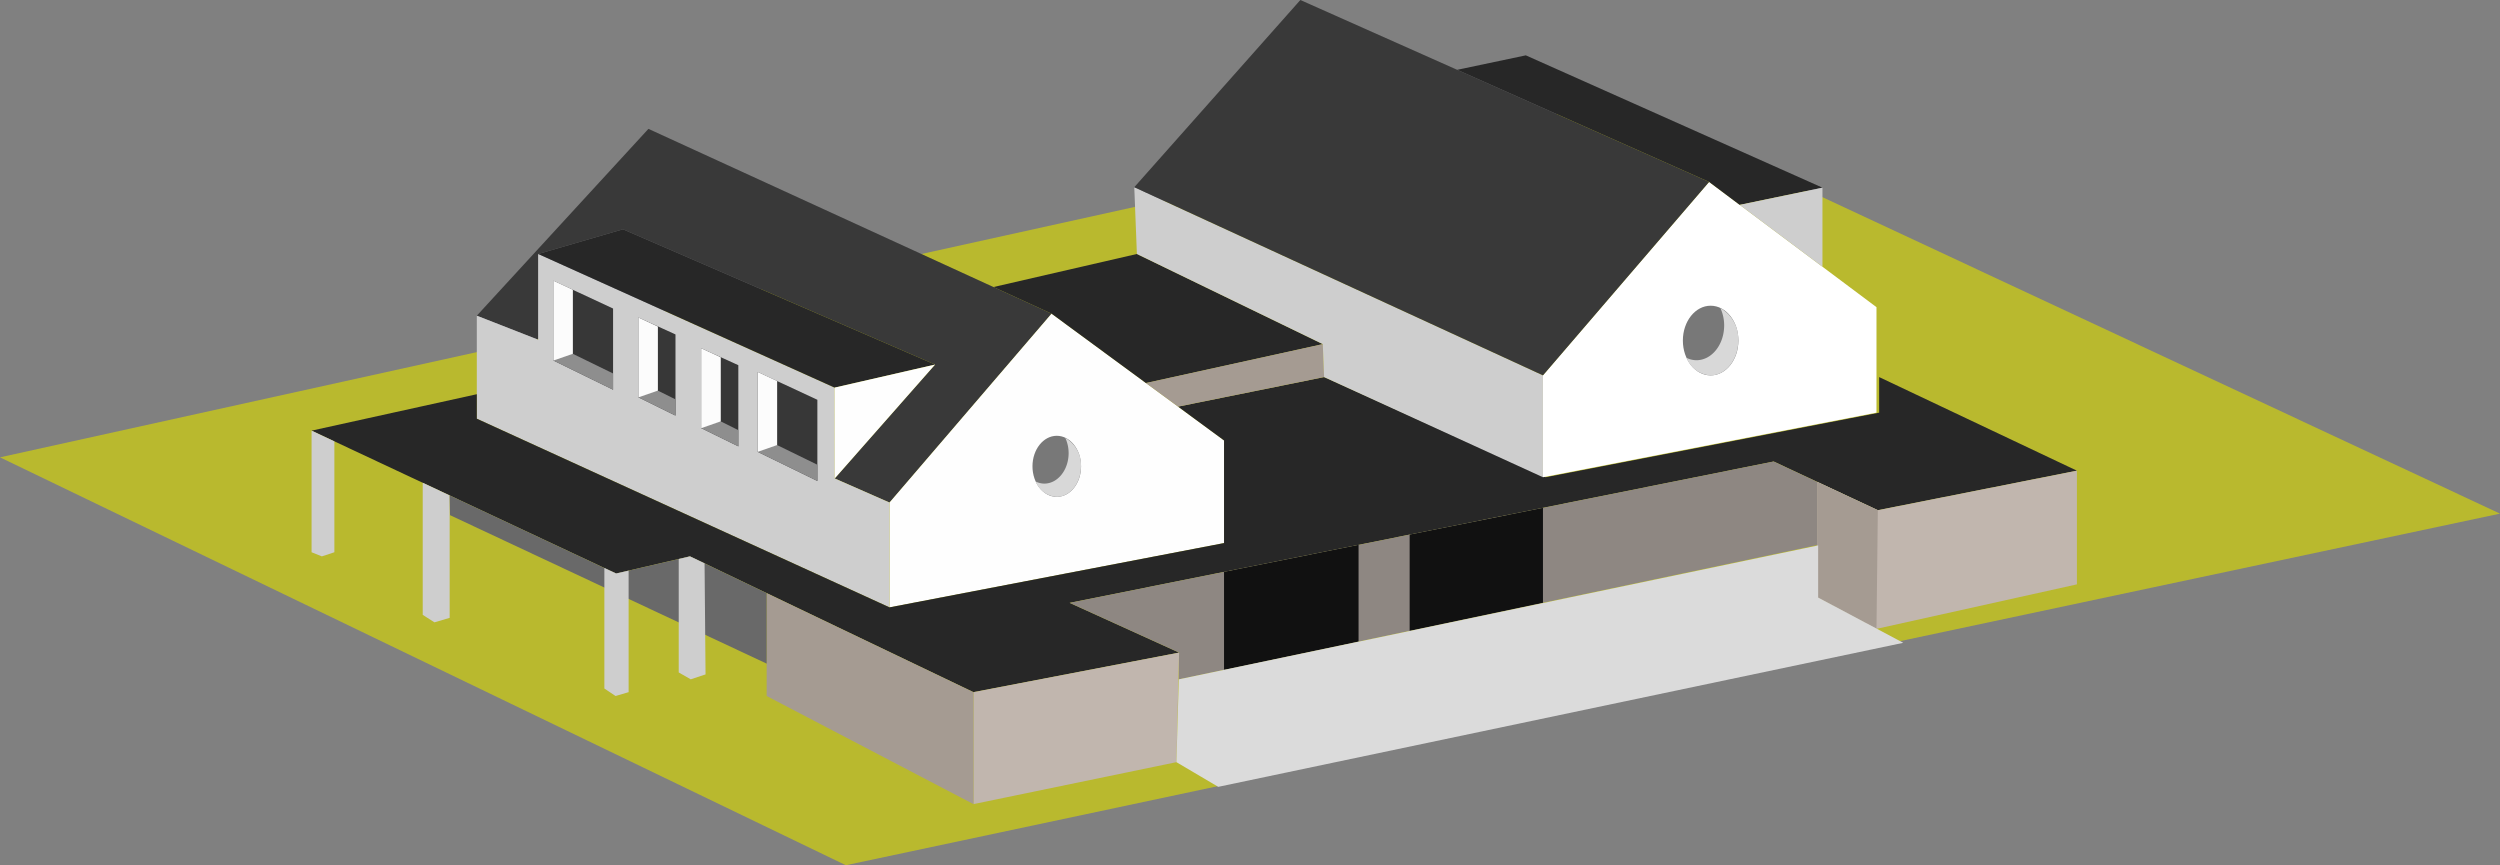 <svg xmlns="http://www.w3.org/2000/svg" viewBox="0 0 533.91 184.78"><rect x="0" y="0" width="533.91" height="184.78" fill="#808080" stroke="none"/><defs><style>.cls-1{fill:#b9b92e;}.cls-2{fill:#393939;}.cls-3{fill:#fefefe;}.cls-4{fill:#cecece;}.cls-5{fill:#272727;}.cls-6{fill:#a59b92;}.cls-7{fill:#fff;}.cls-8{fill:#c1b6ae;}.cls-9{fill:#8e8782;}.cls-10{fill:#787878;}.cls-11{fill:#d8d8d8;}.cls-12{fill:#111;}.cls-13{fill:#696969;}.cls-14{fill:#dbdbdb;}.cls-15{fill:#373737;}.cls-16{fill:#8e8e8e;}.cls-17{fill:#fcfcfc;}</style></defs><title>Vila</title><g id="Vrstva_2" data-name="Vrstva 2"><g id="Vrstva_1-2" data-name="Vrstva 1"><polygon class="cls-1" points="180.64 184.78 533.91 109.69 345.12 21.51 0 97.67 180.64 184.78"/><polygon class="cls-2" points="101.83 67.42 138.48 27.52 224.58 66.99 189.97 107.33 178.26 102.18 199.69 77.86 133.04 48.97 114.94 54.24 114.94 72.55 101.83 67.42"/><polygon class="cls-3" points="189.97 129.71 261.41 115.98 261.41 94.06 224.58 66.99 189.97 107.33 189.97 129.71"/><polygon class="cls-4" points="189.97 129.71 101.83 89.42 101.83 67.42 114.94 72.55 114.94 54.24 178.24 82.78 178.26 102.18 189.97 107.33 189.97 129.71"/><polygon class="cls-5" points="101.83 84.19 66.54 91.97 131.58 122.48 147.35 118.82 207.89 147.82 251.81 139.37 228.44 128.75 378.79 98.56 401.04 108.96 443.55 100.52 401.32 80.53 401.32 88.13 330.08 101.92 282.78 80.53 251.59 86.84 261.41 94.06 261.41 115.98 189.97 129.71 101.83 89.42 101.83 84.19"/><polygon class="cls-5" points="212.17 61.3 242.8 54.24 282.5 73.49 244.73 81.8 224.58 66.99 212.17 61.3"/><polygon class="cls-6" points="251.59 86.84 282.78 80.53 282.5 73.49 244.73 81.8 251.59 86.84"/><polygon class="cls-4" points="242.24 39.98 329.52 80.16 329.52 101.92 282.78 80.53 282.5 73.49 242.8 54.24 242.24 39.98"/><polygon class="cls-7" points="365 38.85 400.75 65.6 400.75 88.13 329.52 101.92 329.52 80.16 365 38.85"/><polygon class="cls-2" points="277.71 0 311.2 14.91 365 38.85 329.52 80.16 242.24 39.98 277.71 0"/><polygon class="cls-5" points="325.86 11.82 389.21 40.08 371.53 43.75 365 38.85 311.2 14.91 325.86 11.82"/><polygon class="cls-8" points="443.55 100.52 443.55 124.8 400.75 134.3 388.08 127.55 388.08 117.41 388.08 102.91 401.04 108.96 443.55 100.52"/><polygon class="cls-9" points="251.75 145.08 388.08 116.41 388.08 102.91 378.79 98.56 228.44 128.75 251.81 139.37 251.75 145.08"/><polygon class="cls-5" points="199.69 77.86 178.24 82.78 114.94 54.24 133.04 48.97 199.69 77.86"/><polygon class="cls-4" points="389.21 56.97 389.21 40.08 371.53 43.75 389.21 56.97"/><ellipse class="cls-10" cx="365.33" cy="72.73" rx="5.93" ry="7.44"/><path class="cls-11" d="M367.41,65.79a8.82,8.82,0,0,1,.81,3.7c0,4.11-2.65,7.44-5.93,7.44a4.86,4.86,0,0,1-2.1-.5,5.84,5.84,0,0,0,5.11,3.74c3.27,0,5.93-3.33,5.93-7.44A7.56,7.56,0,0,0,367.41,65.79Z"/><ellipse class="cls-10" cx="225.69" cy="99.59" rx="5.19" ry="6.52"/><path class="cls-11" d="M227.51,93.52a7.73,7.73,0,0,1,.71,3.24c0,3.6-2.33,6.52-5.19,6.52a4.25,4.25,0,0,1-1.84-.44,5.11,5.11,0,0,0,4.48,3.27c2.87,0,5.19-2.92,5.19-6.52A6.62,6.62,0,0,0,227.51,93.52Z"/><polygon class="cls-12" points="261.41 122.13 261.41 143.05 290.14 137.01 290.14 116.36 261.41 122.13"/><polygon class="cls-12" points="301.05 114.17 301.05 134.72 329.52 128.73 329.52 108.46 301.05 114.17"/><polygon class="cls-6" points="400.75 134.3 401.04 108.96 388.08 102.91 388.08 127.55 400.75 134.3"/><polygon class="cls-8" points="207.89 147.82 207.89 171.73 251.24 162.77 251.81 139.37 207.89 147.82"/><polygon class="cls-6" points="163.73 126.67 163.73 148.64 207.89 171.73 207.89 147.82 163.73 126.67"/><polygon class="cls-4" points="90.28 103.1 90.28 131.31 92.78 132.91 96.03 131.95 96.03 105.8 90.28 103.1"/><polygon class="cls-4" points="66.54 91.97 66.54 117.94 68.74 118.82 71.41 117.94 71.41 94.26 66.54 91.97"/><polygon class="cls-13" points="163.73 141.73 96.11 110.02 96.03 105.8 131.58 122.48 147.35 118.82 163.73 126.67 163.73 141.73"/><polygon class="cls-4" points="144.95 119.38 144.95 143.61 147.52 145.08 150.68 144.03 150.47 120.31 147.35 118.82 144.95 119.38"/><polygon class="cls-4" points="129.07 121.3 129.07 147.04 131.46 148.64 134.25 147.82 134.25 121.86 131.58 122.48 129.07 121.3"/><polygon class="cls-14" points="251.24 162.77 260.17 168.04 406.47 137.28 388.29 127.62 388.29 116.48 251.75 145.08 251.24 162.77"/><polygon class="cls-15" points="130.93 65.89 130.93 83.23 118.19 77 118.19 59.96 130.93 65.89"/><polygon class="cls-16" points="122.33 75.56 122.33 61.89 118.19 59.96 118.19 77 130.93 83.23 130.93 79.76 122.33 75.56"/><polygon class="cls-17" points="118.19 59.96 122.33 61.89 122.33 75.56 118.19 77 118.19 59.96"/><polygon class="cls-15" points="174.56 85.38 174.56 102.72 161.81 96.5 161.81 79.45 174.56 85.38"/><polygon class="cls-16" points="165.96 95.05 165.96 81.38 161.81 79.45 161.81 96.5 174.56 102.72 174.56 99.25 165.96 95.05"/><polygon class="cls-17" points="161.81 79.45 165.96 81.38 165.96 95.05 161.81 96.5 161.81 79.45"/><polygon class="cls-15" points="144.26 71.42 144.26 88.76 136.35 84.86 136.35 67.82 144.26 71.42"/><polygon class="cls-16" points="140.49 83.42 140.49 69.75 136.35 67.82 136.35 84.86 144.26 88.76 144.26 85.29 140.49 83.42"/><polygon class="cls-17" points="136.35 67.82 140.49 69.75 140.49 83.42 136.35 84.86 136.35 67.82"/><polygon class="cls-15" points="157.68 77.99 157.68 95.33 149.76 91.44 149.76 74.39 157.68 77.99"/><polygon class="cls-16" points="153.91 89.99 153.91 76.32 149.76 74.39 149.76 91.44 157.68 95.33 157.68 91.86 153.91 89.99"/><polygon class="cls-17" points="149.76 74.39 153.91 76.32 153.91 89.99 149.76 91.44 149.76 74.39"/><polygon class="cls-3" points="178.24 82.78 178.26 102.18 199.69 77.86 178.24 82.78"/></g></g></svg>